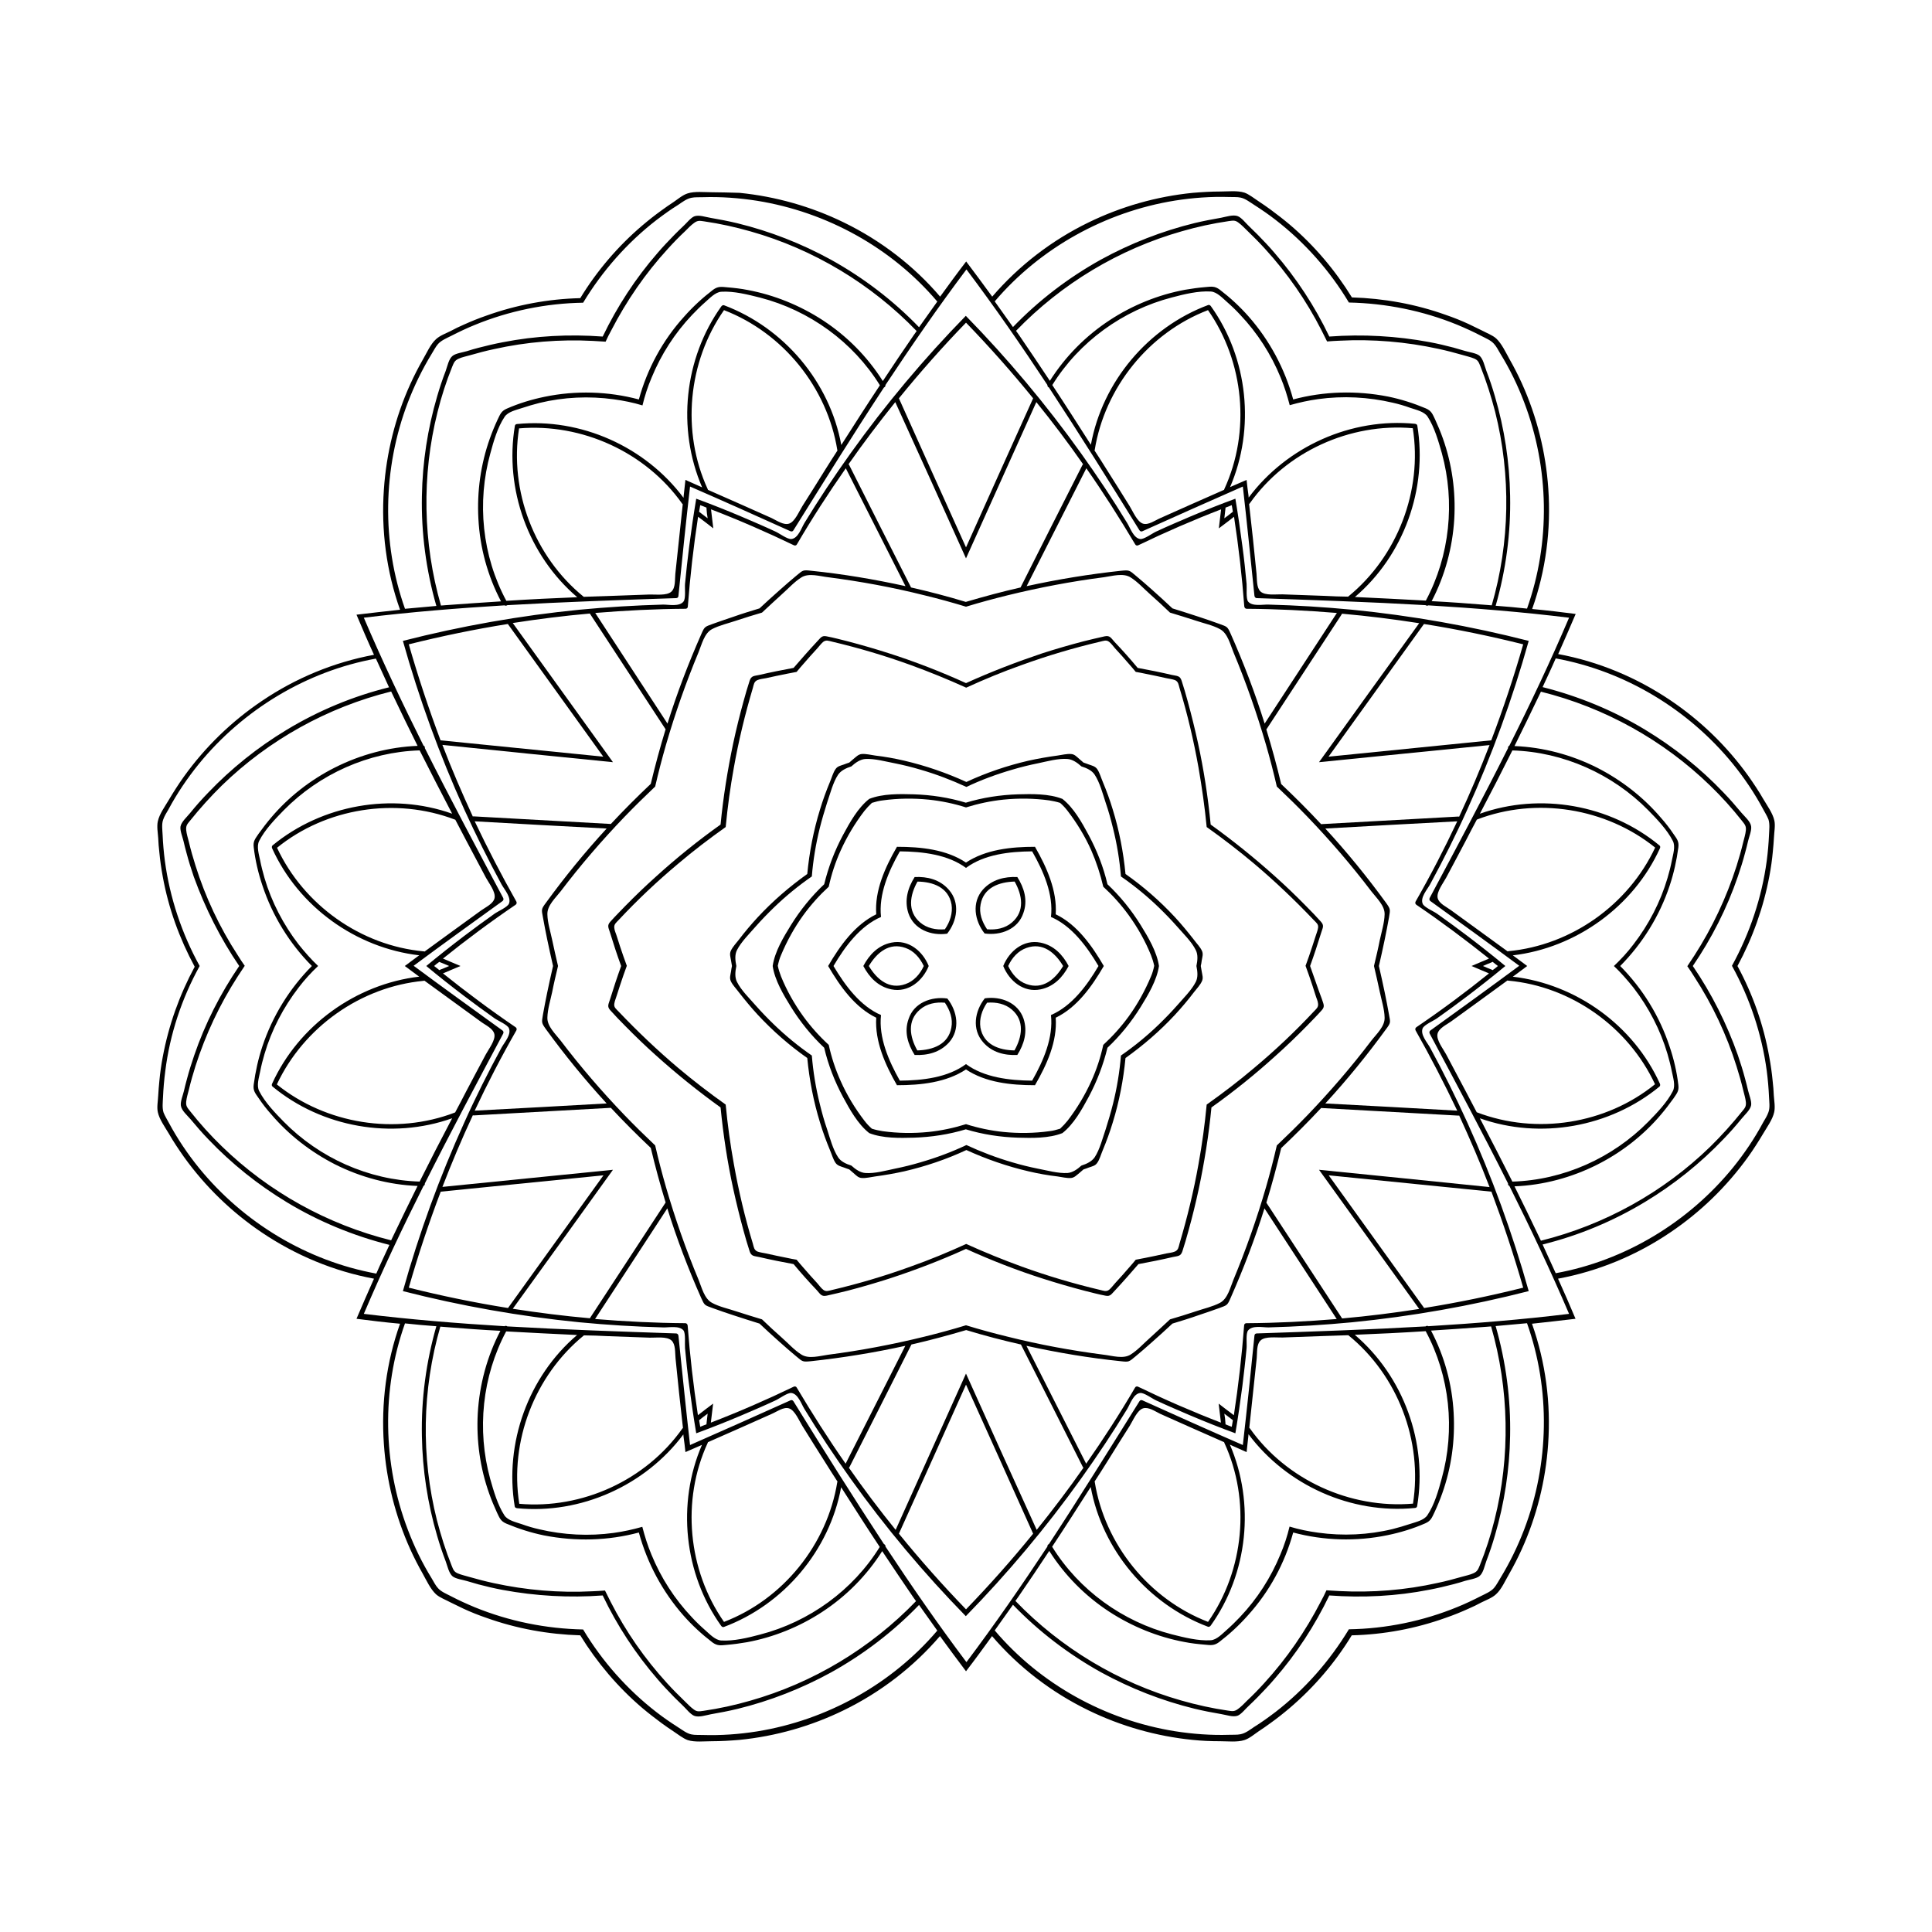 <?xml version="1.0" encoding="UTF-8"?>
<!-- Uploaded to: ICON Repo, www.iconrepo.com, Generator: ICON Repo Mixer Tools -->
<svg fill="#000000" width="800px" height="800px" version="1.1" viewBox="144 144 512 512" xmlns="http://www.w3.org/2000/svg">
 <g>
  <path d="m542.93 400c-3.273-2.719-6.602-5.34-9.977-7.91-2.672-2.016-5.34-3.981-8.113-5.945-0.906-0.656-3.477-1.715-3.828-2.672-0.656-1.664 1.211-3.727 1.965-5.09 3.527-6.5 6.852-13.098 9.875-19.852 6.551-14.461 11.992-29.371 16.273-44.688-15.367-3.93-31.035-6.699-46.805-8.262-7.356-0.707-14.762-1.16-22.168-1.359-1.562-0.051-4.281 0.555-5.391-0.805-0.605-0.805-0.301-3.578-0.402-4.684-0.301-3.324-0.656-6.648-1.109-9.977-0.555-4.231-1.16-8.414-1.863-12.594-3.981 1.461-7.91 3.023-11.84 4.684-3.074 1.309-6.144 2.621-9.168 4.031-1.008 0.453-3.223 2.117-4.231 1.965-1.762-0.25-2.621-2.922-3.426-4.231-3.828-6.297-7.961-12.496-12.242-18.488-9.219-12.898-19.445-25.09-30.531-36.426-11.082 11.336-21.312 23.527-30.531 36.426-4.281 5.996-8.414 12.191-12.242 18.488-0.805 1.359-1.664 4.031-3.426 4.231-1.008 0.152-3.223-1.512-4.231-1.965-3.023-1.41-6.098-2.719-9.168-4.031-3.93-1.664-7.859-3.223-11.84-4.684-0.707 4.18-1.309 8.363-1.863 12.594-0.402 3.324-0.805 6.648-1.109 9.977-0.102 1.109 0.25 3.879-0.402 4.684-1.109 1.41-3.828 0.805-5.391 0.805-7.406 0.203-14.762 0.656-22.168 1.359-15.77 1.562-31.438 4.332-46.805 8.262 4.281 15.266 9.723 30.23 16.273 44.688 3.074 6.75 6.348 13.352 9.875 19.852 0.754 1.359 2.621 3.426 1.965 5.09-0.402 0.957-2.922 2.016-3.828 2.672-2.719 1.914-5.441 3.93-8.113 5.945-3.375 2.57-6.699 5.188-9.977 7.91 3.273 2.719 6.602 5.34 9.977 7.91 2.672 2.016 5.34 3.981 8.113 5.945 0.906 0.656 3.477 1.715 3.828 2.672 0.656 1.664-1.211 3.727-1.965 5.09-3.527 6.5-6.852 13.098-9.875 19.852-6.551 14.461-11.992 29.371-16.273 44.688 15.367 3.93 31.035 6.699 46.805 8.262 7.356 0.707 14.762 1.16 22.168 1.359 1.562 0.051 4.281-0.555 5.391 0.805 0.605 0.805 0.301 3.578 0.402 4.684 0.301 3.324 0.656 6.648 1.109 9.977 0.555 4.231 1.16 8.414 1.863 12.594 3.981-1.461 7.91-3.023 11.84-4.684 3.074-1.309 6.144-2.621 9.168-4.031 1.008-0.453 3.223-2.117 4.231-1.965 1.762 0.25 2.621 2.922 3.426 4.231 3.828 6.297 7.961 12.496 12.242 18.488 9.219 12.898 19.445 25.09 30.531 36.426 11.082-11.336 21.312-23.527 30.531-36.426 4.281-5.996 8.414-12.191 12.242-18.488 0.805-1.359 1.664-4.031 3.426-4.231 1.008-0.152 3.223 1.512 4.231 1.965 3.023 1.41 6.098 2.719 9.168 4.031 3.93 1.664 7.859 3.223 11.84 4.684 0.707-4.18 1.309-8.363 1.863-12.594 0.402-3.324 0.805-6.648 1.109-9.977 0.102-1.109-0.25-3.879 0.402-4.684 1.109-1.41 3.828-0.805 5.391-0.805 7.406-0.203 14.762-0.656 22.168-1.359 15.77-1.562 31.438-4.332 46.805-8.262-4.281-15.266-9.723-30.23-16.273-44.688-3.074-6.75-6.348-13.352-9.875-19.852-0.754-1.359-2.621-3.426-1.965-5.09 0.402-0.957 2.922-2.016 3.828-2.672 2.719-1.914 5.441-3.93 8.113-5.945 3.375-2.57 6.703-5.191 9.977-7.91zm-60.559-47.562c2.769 2.621 5.492 5.289 8.16 8.062 5.996 6.246 11.637 12.797 16.879 19.699 1.359 1.762 3.629 3.828 3.527 6.144-0.051 2.168-0.805 4.586-1.258 6.699-0.453 2.316-1.008 4.637-1.562 6.953 0.555 2.316 1.059 4.637 1.562 6.953 0.453 2.168 1.211 4.535 1.258 6.699 0.102 2.367-2.168 4.383-3.527 6.144-5.238 6.902-10.883 13.453-16.879 19.699-2.672 2.769-5.391 5.441-8.16 8.062-0.855 3.727-1.812 7.406-2.871 11.082-2.418 8.312-5.289 16.473-8.613 24.484-0.855 2.066-1.512 5.039-3.578 6.144-1.914 1.008-4.383 1.562-6.449 2.266-2.266 0.754-4.535 1.461-6.801 2.117-1.715 1.613-3.477 3.223-5.238 4.836-1.664 1.461-3.324 3.324-5.188 4.484-1.965 1.258-4.887 0.301-7.106 0.051-8.566-1.109-17.078-2.672-25.492-4.785-3.727-0.906-7.406-1.914-11.035-3.023-3.629 1.109-7.356 2.117-11.035 3.023-8.414 2.066-16.93 3.68-25.492 4.785-2.215 0.301-5.141 1.211-7.106-0.051-1.863-1.16-3.527-3.023-5.188-4.484-1.762-1.562-3.527-3.176-5.238-4.836-2.266-0.656-4.535-1.41-6.801-2.117-2.066-0.707-4.535-1.211-6.449-2.266-2.066-1.109-2.719-4.082-3.578-6.144-3.324-7.961-6.195-16.172-8.613-24.484-1.059-3.68-2.016-7.356-2.871-11.082-2.769-2.621-5.492-5.289-8.16-8.062-5.996-6.246-11.637-12.797-16.879-19.699-1.359-1.762-3.629-3.828-3.527-6.144 0.051-2.168 0.805-4.586 1.258-6.699 0.453-2.316 1.008-4.637 1.562-6.953-0.555-2.316-1.059-4.637-1.562-6.953-0.453-2.168-1.211-4.535-1.258-6.699-0.102-2.367 2.168-4.383 3.527-6.144 5.238-6.902 10.883-13.453 16.879-19.699 2.672-2.769 5.391-5.441 8.16-8.062 0.855-3.727 1.812-7.406 2.871-11.082 2.418-8.312 5.289-16.473 8.613-24.484 0.855-2.066 1.512-5.039 3.578-6.144 1.914-1.008 4.383-1.562 6.449-2.266 2.266-0.754 4.535-1.461 6.801-2.117 1.715-1.613 3.477-3.223 5.238-4.836 1.664-1.461 3.324-3.324 5.188-4.484 1.965-1.258 4.887-0.301 7.106-0.051 8.566 1.109 17.078 2.672 25.492 4.785 3.727 0.906 7.406 1.914 11.035 3.023 3.629-1.109 7.356-2.117 11.035-3.023 8.414-2.066 16.93-3.68 25.492-4.785 2.215-0.301 5.141-1.211 7.106 0.051 1.863 1.16 3.527 3.023 5.188 4.484 1.762 1.562 3.527 3.176 5.238 4.836 2.266 0.656 4.535 1.41 6.801 2.117 2.066 0.707 4.535 1.211 6.449 2.266 2.066 1.109 2.719 4.082 3.578 6.144 3.324 7.961 6.195 16.172 8.613 24.484 1.059 3.676 2.016 7.356 2.871 11.082zm65.293-37.684c-2.469 8.613-5.289 17.078-8.465 25.441-14.359 1.461-28.719 2.871-43.125 4.332 8.414-11.738 16.879-23.426 25.293-35.164 8.867 1.41 17.633 3.223 26.297 5.391zm0 170.49c-8.664 2.168-17.434 3.981-26.25 5.391-8.414-11.738-16.879-23.426-25.293-35.164 14.359 1.461 28.719 2.871 43.125 4.332 3.129 8.363 5.949 16.828 8.418 25.441zm-147.66 85.246c-6.195-6.398-12.141-13.098-17.785-20.051 5.945-13.148 11.891-26.348 17.785-39.5 5.945 13.148 11.891 26.348 17.785 39.5-5.644 6.949-11.59 13.652-17.785 20.051zm-147.67-85.246c2.469-8.613 5.289-17.078 8.465-25.441 14.359-1.461 28.719-2.871 43.125-4.332-8.414 11.738-16.879 23.426-25.293 35.164-8.863-1.41-17.633-3.223-26.297-5.391zm0-170.49c8.664-2.168 17.434-3.981 26.25-5.391 8.414 11.738 16.879 23.426 25.293 35.164-14.359-1.461-28.719-2.871-43.125-4.332-3.129-8.363-5.949-16.828-8.418-25.441zm147.67-85.246c6.195 6.398 12.141 13.098 17.785 20.051-5.945 13.148-11.891 26.348-17.785 39.5-5.945-13.148-11.891-26.348-17.785-39.5 5.641-6.949 11.586-13.652 17.785-20.051zm136.98 170.49c0.805-0.352 1.613-0.707 2.418-1.008 0.051-0.051 0.102-0.051 0.152-0.102 0.453 0.352 0.906 0.754 1.41 1.109-0.453 0.402-0.906 0.754-1.41 1.109-0.051-0.051-0.102-0.102-0.152-0.102-0.805-0.305-1.613-0.656-2.418-1.008zm-68.52 118.64c0.707 0.555 1.41 1.059 2.117 1.613 0.051 0.051 0.102 0.051 0.152 0.102-0.102 0.605-0.203 1.16-0.301 1.762-0.555-0.203-1.109-0.402-1.664-0.656v-0.203c-0.051-0.902-0.152-1.758-0.305-2.617zm-136.93 0c-0.102 0.855-0.203 1.762-0.301 2.621v0.203c-0.555 0.203-1.109 0.402-1.664 0.656-0.102-0.605-0.203-1.16-0.301-1.762 0.051 0 0.102-0.051 0.152-0.102 0.703-0.559 1.406-1.113 2.113-1.617zm-68.52-118.64c-0.805 0.352-1.613 0.707-2.418 1.008-0.051 0.051-0.102 0.051-0.152 0.102-0.453-0.352-0.906-0.754-1.41-1.109 0.453-0.402 0.906-0.754 1.41-1.109 0.051 0.051 0.102 0.102 0.152 0.102 0.809 0.301 1.613 0.652 2.418 1.008zm68.52-118.65c-0.707-0.555-1.41-1.059-2.117-1.613-0.051-0.051-0.102-0.051-0.152-0.102 0.102-0.605 0.203-1.16 0.301-1.762 0.555 0.203 1.109 0.402 1.664 0.656v0.203c0.051 0.902 0.152 1.762 0.305 2.617zm136.93 0c0.102-0.855 0.203-1.762 0.301-2.621v-0.203c0.555-0.203 1.109-0.402 1.664-0.656 0.102 0.605 0.203 1.16 0.301 1.762-0.051 0-0.102 0.051-0.152 0.102-0.703 0.559-1.406 1.113-2.113 1.617zm40.961 118.65c0.555-2.367 1.059-4.734 1.562-7.106 0.402-1.914 0.754-3.828 1.109-5.742 0.352-2.168 0.453-2.168-0.805-3.93-4.988-6.852-10.328-13.402-16.07-19.648 11.637-0.656 23.277-1.309 34.965-1.914-3.375 7.203-7.055 14.309-11.035 21.262-0.152 0.301-0.102 0.656 0.203 0.855 6.602 4.484 13 9.27 19.246 14.258-1.562 0.656-3.125 1.309-4.637 1.965 1.562 0.656 3.125 1.309 4.637 1.965-6.195 4.988-12.645 9.773-19.246 14.258-0.301 0.203-0.352 0.555-0.203 0.855 3.93 6.953 7.609 14.055 11.035 21.262-11.637-0.656-23.277-1.309-34.965-1.914 5.742-6.246 11.082-12.797 16.07-19.648 1.309-1.762 1.211-1.762 0.805-3.93-0.352-1.914-0.707-3.828-1.109-5.742-0.504-2.371-1.008-4.738-1.562-7.106zm-54.715 94.766c2.316-0.707 4.637-1.41 6.902-2.215 1.863-0.605 3.68-1.258 5.543-1.914 2.066-0.754 2.117-0.707 2.973-2.672 3.426-7.758 6.449-15.668 8.969-23.73 6.398 9.773 12.746 19.547 19.145 29.32-7.961 0.656-15.922 1.059-23.93 1.109-0.352 0-0.605 0.25-0.605 0.605-0.605 7.961-1.512 15.922-2.719 23.781-1.359-1.008-2.672-2.016-4.031-3.074 0.203 1.664 0.402 3.324 0.605 5.039-7.457-2.871-14.762-6.047-21.965-9.523-0.301-0.152-0.656-0.051-0.805 0.25-4.031 6.902-8.363 13.602-12.949 20.152-5.289-10.43-10.531-20.809-15.82-31.234 8.262 1.812 16.625 3.223 25.039 4.082 2.168 0.25 2.117 0.152 3.828-1.258 1.512-1.258 2.973-2.519 4.434-3.828 1.812-1.617 3.625-3.231 5.387-4.891zm-109.43 0c1.762 1.664 3.527 3.273 5.34 4.887 1.461 1.309 2.922 2.57 4.434 3.828 1.664 1.41 1.664 1.461 3.828 1.258 8.414-0.906 16.777-2.266 25.039-4.082-5.289 10.43-10.531 20.809-15.82 31.234-4.586-6.551-8.867-13.301-12.949-20.152-0.152-0.301-0.504-0.402-0.805-0.25-7.203 3.477-14.508 6.648-21.965 9.523 0.203-1.664 0.402-3.324 0.605-5.039-1.359 1.008-2.672 2.016-4.031 3.074-1.211-7.91-2.117-15.82-2.719-23.781-0.051-0.352-0.301-0.605-0.605-0.605-8.012-0.051-15.973-0.453-23.93-1.109 6.398-9.773 12.746-19.547 19.145-29.32 2.519 8.062 5.543 16.02 8.969 23.73 0.906 2.016 0.906 1.914 2.973 2.672 1.812 0.656 3.68 1.309 5.543 1.914 2.363 0.758 4.633 1.512 6.949 2.219zm-54.715-94.766c-0.555 2.367-1.059 4.734-1.562 7.106-0.402 1.914-0.754 3.828-1.109 5.742-0.352 2.168-0.453 2.168 0.805 3.93 4.988 6.852 10.328 13.402 16.07 19.648-11.637 0.656-23.277 1.309-34.965 1.914 3.375-7.203 7.055-14.309 11.035-21.262 0.152-0.301 0.102-0.656-0.203-0.855-6.602-4.484-13-9.27-19.246-14.258 1.562-0.656 3.125-1.309 4.637-1.965-1.562-0.656-3.125-1.309-4.637-1.965 6.195-4.988 12.645-9.773 19.246-14.258 0.301-0.203 0.352-0.555 0.203-0.855-3.93-6.953-7.609-14.055-11.035-21.262 11.637 0.656 23.277 1.309 34.965 1.914-5.742 6.246-11.082 12.797-16.07 19.648-1.309 1.762-1.211 1.762-0.805 3.93 0.352 1.914 0.707 3.828 1.109 5.742 0.504 2.367 1.008 4.734 1.562 7.106zm54.715-94.77c-2.316 0.707-4.637 1.41-6.902 2.215-1.863 0.605-3.68 1.258-5.543 1.914-2.066 0.754-2.117 0.707-2.973 2.672-3.426 7.758-6.449 15.668-8.969 23.73-6.398-9.773-12.746-19.547-19.145-29.32 7.961-0.656 15.922-1.059 23.93-1.109 0.352 0 0.605-0.25 0.605-0.605 0.605-7.961 1.512-15.922 2.719-23.781 1.359 1.008 2.672 2.016 4.031 3.074-0.203-1.664-0.402-3.324-0.605-5.039 7.457 2.871 14.762 6.047 21.965 9.523 0.301 0.152 0.656 0.051 0.805-0.25 4.031-6.902 8.363-13.602 12.949-20.152 5.289 10.43 10.531 20.809 15.82 31.234-8.262-1.812-16.625-3.223-25.039-4.082-2.168-0.25-2.117-0.152-3.828 1.258-1.512 1.258-2.973 2.519-4.434 3.828-1.809 1.617-3.625 3.231-5.387 4.891zm109.43 0c-1.762-1.664-3.527-3.273-5.34-4.887-1.461-1.309-2.922-2.57-4.434-3.828-1.664-1.41-1.664-1.461-3.828-1.258-8.414 0.906-16.777 2.266-25.039 4.082 5.289-10.43 10.531-20.809 15.82-31.234 4.586 6.551 8.867 13.301 12.949 20.152 0.152 0.301 0.504 0.402 0.805 0.25 7.203-3.477 14.508-6.648 21.965-9.523-0.203 1.664-0.402 3.324-0.605 5.039 1.359-1.008 2.672-2.016 4.031-3.074 1.211 7.91 2.117 15.82 2.719 23.781 0.051 0.352 0.301 0.605 0.605 0.605 8.012 0.051 15.973 0.453 23.93 1.109-6.398 9.773-12.746 19.547-19.145 29.32-2.519-8.062-5.543-16.02-8.969-23.73-0.906-2.016-0.906-1.914-2.973-2.672-1.812-0.656-3.68-1.309-5.543-1.914-2.363-0.758-4.629-1.512-6.949-2.219zm38.844 40.758c15.062-1.512 30.129-3.023 45.191-4.535-2.469 6.398-5.141 12.746-8.062 18.992-0.051 0-0.152-0.051-0.203-0.051-12.141 0.656-24.234 1.359-36.375 2.016-3.426-3.68-6.953-7.203-10.578-10.629-1.16-4.887-2.469-9.672-3.93-14.461 6.648-10.176 13.301-20.355 19.949-30.48 0.051-0.051 0.051-0.152 0.102-0.203 6.852 0.605 13.652 1.461 20.453 2.519-8.863 12.246-17.73 24.539-26.547 36.832zm0 108.02c8.867 12.293 17.684 24.586 26.551 36.879-6.801 1.059-13.602 1.914-20.453 2.519 0-0.051-0.051-0.152-0.102-0.203-6.648-10.176-13.301-20.355-19.949-30.48 1.461-4.785 2.769-9.621 3.93-14.461 3.629-3.426 7.152-6.953 10.578-10.629 12.141 0.656 24.234 1.359 36.375 2.016 0.102 0 0.152 0 0.203-0.051 2.871 6.246 5.594 12.543 8.062 18.992-15.117-1.559-30.129-3.07-45.195-4.582zm-93.555 54.008c-6.195 13.805-12.445 27.609-18.641 41.414-4.332-5.34-8.465-10.832-12.395-16.473 0.051-0.051 0.102-0.102 0.152-0.152 5.492-10.832 10.984-21.664 16.426-32.496 4.887-1.109 9.723-2.418 14.508-3.828 4.785 1.461 9.621 2.719 14.508 3.828 5.492 10.832 10.984 21.664 16.426 32.496 0.051 0.051 0.102 0.152 0.152 0.152-3.93 5.644-8.113 11.133-12.395 16.473-6.301-13.805-12.547-27.609-18.742-41.414zm-93.559-54.008c-15.062 1.512-30.129 3.023-45.191 4.535 2.469-6.398 5.141-12.746 8.062-18.992 0.051 0 0.152 0.051 0.203 0.051 12.141-0.656 24.234-1.359 36.375-2.016 3.426 3.68 6.953 7.203 10.578 10.629 1.16 4.887 2.469 9.672 3.93 14.461-6.648 10.176-13.301 20.355-19.949 30.48-0.051 0.051-0.051 0.152-0.102 0.203-6.852-0.605-13.652-1.461-20.453-2.519 8.863-12.246 17.73-24.539 26.547-36.832zm0-108.02c-8.867-12.293-17.684-24.586-26.551-36.879 6.801-1.059 13.602-1.914 20.453-2.519 0 0.051 0.051 0.152 0.102 0.203 6.648 10.176 13.301 20.355 19.949 30.48-1.461 4.785-2.769 9.621-3.93 14.461-3.629 3.426-7.152 6.953-10.578 10.629-12.141-0.656-24.234-1.359-36.375-2.016-0.102 0-0.152 0-0.203 0.051-2.871-6.246-5.594-12.543-8.062-18.992 15.117 1.562 30.133 3.074 45.195 4.582zm93.559-54.008c6.195-13.805 12.445-27.609 18.641-41.414 4.332 5.34 8.465 10.832 12.395 16.473-0.051 0.051-0.102 0.102-0.152 0.152-5.492 10.832-10.984 21.664-16.426 32.496-4.887 1.109-9.723 2.418-14.508 3.828-4.785-1.461-9.621-2.719-14.508-3.828-5.492-10.832-10.984-21.664-16.426-32.496-0.051-0.051-0.102-0.152-0.152-0.152 3.93-5.644 8.113-11.133 12.395-16.473 6.297 13.805 12.543 27.609 18.742 41.414z"/>
  <path d="m491.19 400c1.059-2.922 2.016-5.844 2.922-8.766 0.402-1.359 0.906-1.914-0.051-2.973-1.258-1.41-2.57-2.769-3.93-4.133-2.672-2.719-5.391-5.34-8.211-7.859-5.441-4.887-11.133-9.473-17.078-13.754-0.707-7.254-1.812-14.508-3.375-21.664-0.805-3.68-1.715-7.356-2.719-11.035-0.504-1.812-1.008-3.629-1.613-5.441-0.453-1.359-1.211-1.211-2.57-1.512-3.023-0.707-6.047-1.309-9.07-1.863-1.965-2.367-4.031-4.684-6.144-6.902-0.957-1.059-1.211-1.762-2.621-1.461-1.863 0.402-3.68 0.855-5.543 1.309-3.68 0.957-7.305 2.016-10.934 3.176-6.75 2.269-13.602 4.887-20.25 7.91-6.648-3.023-13.504-5.691-20.453-7.91-3.629-1.16-7.254-2.215-10.934-3.176-1.812-0.453-3.68-0.957-5.543-1.309-1.359-0.301-1.613 0.453-2.621 1.461-2.117 2.266-4.133 4.586-6.144 6.902-3.023 0.555-6.047 1.16-9.07 1.863-1.359 0.301-2.117 0.152-2.57 1.512-0.605 1.812-1.109 3.629-1.613 5.441-1.008 3.629-1.914 7.305-2.719 11.035-1.512 7.152-2.672 14.359-3.375 21.664-5.945 4.231-11.637 8.816-17.078 13.754-2.82 2.519-5.543 5.141-8.211 7.859-1.309 1.359-2.672 2.719-3.93 4.133-0.957 1.059-0.453 1.613-0.051 2.973 0.906 2.973 1.863 5.894 2.922 8.766-1.059 2.922-2.016 5.844-2.922 8.766-0.402 1.359-0.906 1.914 0.051 2.973 1.258 1.41 2.57 2.769 3.93 4.133 2.672 2.719 5.391 5.34 8.211 7.859 5.441 4.887 11.133 9.473 17.078 13.754 0.707 7.254 1.812 14.508 3.375 21.664 0.805 3.68 1.715 7.356 2.719 11.035 0.504 1.812 1.008 3.629 1.613 5.441 0.453 1.359 1.211 1.211 2.57 1.512 3.023 0.707 6.047 1.309 9.07 1.863 1.965 2.367 4.031 4.684 6.144 6.902 0.957 1.059 1.211 1.762 2.621 1.461 1.863-0.402 3.68-0.855 5.543-1.309 3.68-0.957 7.305-2.016 10.934-3.176 6.953-2.266 13.805-4.887 20.453-7.91 6.648 3.023 13.504 5.691 20.453 7.91 3.629 1.16 7.254 2.215 10.934 3.176 1.812 0.453 3.68 0.957 5.543 1.309 1.359 0.301 1.613-0.453 2.621-1.461 2.117-2.266 4.133-4.586 6.144-6.902 3.023-0.555 6.047-1.16 9.07-1.863 1.359-0.301 2.117-0.152 2.57-1.512 0.605-1.812 1.109-3.629 1.613-5.441 1.008-3.629 1.914-7.305 2.719-11.035 1.512-7.152 2.672-14.359 3.375-21.664 5.945-4.231 11.637-8.816 17.078-13.754 2.82-2.519 5.543-5.141 8.211-7.859 1.309-1.359 2.672-2.719 3.93-4.133 0.957-1.059 0.453-1.613 0.051-2.973-1.109-2.922-2.066-5.844-3.125-8.766zm-54.812-21.012c2.469 2.266 4.734 4.785 6.75 7.559 2.367 3.273 4.383 6.852 5.894 10.578 0.352 0.906 0.656 1.863 0.855 2.82-0.203 0.957-0.453 1.914-0.855 2.82-1.562 3.727-3.527 7.305-5.894 10.578-2.016 2.769-4.281 5.289-6.75 7.559-0.707 3.273-1.762 6.5-3.176 9.621-1.664 3.68-3.777 7.203-6.246 10.43-0.605 0.754-1.258 1.461-2.016 2.168-0.957 0.301-1.914 0.555-2.871 0.656-4.031 0.555-8.113 0.605-12.141 0.203-3.426-0.352-6.75-1.059-9.926-2.066-3.223 1.008-6.551 1.715-9.926 2.066-4.031 0.402-8.113 0.352-12.141-0.203-0.957-0.152-1.914-0.352-2.871-0.656-0.754-0.656-1.41-1.359-2.016-2.168-2.469-3.223-4.586-6.699-6.246-10.43-1.41-3.125-2.469-6.348-3.176-9.621-2.469-2.266-4.734-4.785-6.75-7.559-2.367-3.273-4.383-6.852-5.894-10.578-0.352-0.906-0.656-1.863-0.855-2.82 0.203-0.957 0.453-1.914 0.855-2.82 1.562-3.727 3.527-7.305 5.894-10.578 2.016-2.769 4.281-5.289 6.75-7.559 0.707-3.273 1.762-6.5 3.176-9.621 1.664-3.68 3.777-7.203 6.246-10.43 0.605-0.754 1.258-1.461 2.016-2.168 0.957-0.301 1.914-0.555 2.871-0.656 4.031-0.555 8.113-0.605 12.141-0.203 3.426 0.352 6.75 1.059 9.926 2.066 3.223-1.008 6.551-1.715 9.926-2.066 4.031-0.402 8.113-0.352 12.141 0.203 0.957 0.152 1.914 0.352 2.871 0.656 0.754 0.656 1.41 1.359 2.016 2.168 2.469 3.223 4.586 6.699 6.246 10.43 1.359 3.125 2.418 6.348 3.176 9.621zm14.762 21.012c-0.555-3.777-2.871-7.656-4.836-10.832-2.469-3.981-5.441-7.656-8.816-10.832-1.059-4.535-2.769-8.918-4.988-13.047-1.762-3.273-3.93-7.203-6.953-9.574-3.578-1.41-8.062-1.309-11.789-1.211-4.684 0.152-9.32 0.855-13.805 2.215-4.484-1.359-9.117-2.066-13.805-2.215-3.727-0.102-8.211-0.203-11.789 1.211-3.023 2.367-5.188 6.297-6.953 9.574-2.215 4.133-3.879 8.516-4.988 13.047-3.375 3.176-6.348 6.852-8.816 10.832-1.965 3.176-4.281 7.004-4.836 10.832 0.555 3.777 2.871 7.656 4.836 10.832 2.469 3.981 5.441 7.656 8.816 10.832 1.059 4.535 2.769 8.918 4.988 13.047 1.762 3.273 3.93 7.203 6.953 9.574 3.578 1.41 8.062 1.309 11.789 1.211 4.684-0.152 9.32-0.855 13.805-2.215 4.484 1.359 9.117 2.066 13.805 2.215 3.727 0.102 8.211 0.203 11.789-1.211 3.023-2.367 5.188-6.297 6.953-9.574 2.215-4.133 3.879-8.516 4.988-13.047 3.375-3.176 6.348-6.852 8.816-10.832 1.961-3.176 4.281-7.055 4.836-10.832zm-10.078-23.73c3.578 2.469 6.953 5.238 10.078 8.262 1.664 1.613 3.273 3.273 4.785 4.988 1.613 1.863 3.879 4.031 4.988 6.297 0.605 1.211 0.453 2.719 0.152 4.18 0.301 1.461 0.453 2.973-0.152 4.18-1.109 2.215-3.375 4.434-4.988 6.297-1.512 1.715-3.125 3.375-4.785 4.988-3.125 3.023-6.5 5.793-10.078 8.262-0.352 4.332-1.059 8.613-2.117 12.848-0.555 2.215-1.211 4.434-1.914 6.648-0.805 2.316-1.562 5.391-2.922 7.457-0.754 1.109-2.117 1.762-3.527 2.215-1.109 1.008-2.367 1.863-3.68 1.965-2.469 0.152-5.492-0.707-7.91-1.16-2.266-0.453-4.484-1.008-6.699-1.664-4.18-1.211-8.262-2.769-12.191-4.586-3.93 1.863-8.012 3.375-12.191 4.586-2.215 0.656-4.434 1.211-6.699 1.664-2.418 0.504-5.441 1.359-7.91 1.16-1.309-0.102-2.57-0.957-3.68-1.965-1.461-0.453-2.82-1.109-3.527-2.215-1.359-2.066-2.168-5.141-2.922-7.457-0.754-2.168-1.359-4.383-1.914-6.648-1.059-4.231-1.762-8.516-2.117-12.848-3.578-2.469-6.953-5.238-10.078-8.262-1.664-1.613-3.273-3.273-4.785-4.988-1.613-1.863-3.879-4.031-4.988-6.297-0.605-1.211-0.453-2.719-0.152-4.18-0.301-1.461-0.453-2.973 0.152-4.18 1.109-2.215 3.375-4.434 4.988-6.297 1.512-1.715 3.125-3.375 4.785-4.988 3.125-3.023 6.5-5.793 10.078-8.262 0.352-4.332 1.059-8.613 2.117-12.848 0.555-2.215 1.211-4.434 1.914-6.648 0.805-2.316 1.562-5.391 2.922-7.457 0.754-1.109 2.117-1.762 3.527-2.215 1.109-1.008 2.367-1.863 3.68-1.965 2.469-0.152 5.492 0.707 7.91 1.16 2.266 0.453 4.484 1.008 6.699 1.664 4.18 1.211 8.262 2.769 12.191 4.586 3.93-1.863 8.012-3.375 12.191-4.586 2.215-0.656 4.434-1.211 6.699-1.664 2.418-0.504 5.441-1.359 7.91-1.16 1.309 0.102 2.57 0.957 3.68 1.965 1.461 0.453 2.82 1.109 3.527 2.215 1.359 2.066 2.168 5.141 2.922 7.457 0.754 2.168 1.359 4.383 1.914 6.648 1.059 4.231 1.766 8.516 2.117 12.848zm21.16 23.73c0.102-0.504 0.203-0.957 0.25-1.461 0.152-0.906 0.453-1.715 0.051-2.57-0.453-1.008-1.461-2.016-2.117-2.922-1.613-2.066-3.273-4.082-5.039-5.996-3.981-4.281-8.363-8.113-13.098-11.438-0.555-5.793-1.664-11.539-3.375-17.078-0.754-2.519-1.664-4.988-2.672-7.406-0.453-1.059-0.805-2.367-1.461-3.324-0.555-0.754-1.359-0.906-2.215-1.211-0.453-0.152-0.906-0.352-1.41-0.504-0.352-0.301-0.754-0.656-1.109-0.957-0.707-0.605-1.258-1.258-2.168-1.309-1.109-0.102-2.469 0.25-3.578 0.402-2.621 0.352-5.188 0.805-7.707 1.359-5.644 1.309-11.184 3.176-16.473 5.644-5.289-2.418-10.832-4.332-16.473-5.644-2.57-0.605-5.141-1.059-7.707-1.359-1.109-0.152-2.469-0.504-3.578-0.402-0.906 0.102-1.461 0.754-2.168 1.309-0.352 0.301-0.754 0.656-1.109 0.957-0.453 0.152-0.906 0.301-1.41 0.504-0.855 0.301-1.715 0.453-2.215 1.211-0.656 0.906-1.008 2.266-1.461 3.324-1.008 2.418-1.914 4.887-2.672 7.406-1.715 5.543-2.82 11.285-3.375 17.078-4.734 3.375-9.168 7.203-13.098 11.438-1.762 1.914-3.477 3.93-5.039 5.996-0.707 0.906-1.664 1.914-2.117 2.922-0.402 0.855-0.102 1.613 0.051 2.57 0.102 0.504 0.152 0.957 0.25 1.461-0.102 0.504-0.203 0.957-0.25 1.461-0.152 0.906-0.453 1.715-0.051 2.57 0.453 1.008 1.461 2.016 2.117 2.922 1.613 2.066 3.273 4.082 5.039 5.996 3.981 4.281 8.363 8.113 13.098 11.438 0.555 5.793 1.664 11.539 3.375 17.078 0.754 2.519 1.664 4.988 2.672 7.406 0.453 1.059 0.805 2.367 1.461 3.324 0.555 0.754 1.359 0.906 2.215 1.211 0.453 0.152 0.906 0.352 1.41 0.504 0.352 0.301 0.754 0.656 1.109 0.957 0.707 0.605 1.258 1.258 2.168 1.309 1.109 0.102 2.469-0.25 3.578-0.402 2.621-0.352 5.188-0.805 7.707-1.359 5.644-1.309 11.184-3.176 16.473-5.644 5.289 2.418 10.832 4.332 16.473 5.644 2.57 0.605 5.141 1.059 7.707 1.359 1.109 0.152 2.469 0.504 3.578 0.402 0.906-0.102 1.461-0.754 2.168-1.309 0.352-0.301 0.754-0.656 1.109-0.957 0.453-0.152 0.906-0.301 1.41-0.504 0.855-0.301 1.715-0.453 2.215-1.211 0.656-0.906 1.008-2.266 1.461-3.324 1.008-2.418 1.914-4.887 2.672-7.406 1.715-5.543 2.82-11.285 3.375-17.078 4.734-3.375 9.168-7.203 13.098-11.438 1.762-1.914 3.477-3.93 5.039-5.996 0.707-0.906 1.664-1.914 2.117-2.922 0.402-0.855 0.102-1.613-0.051-2.57-0.098-0.504-0.148-0.957-0.25-1.461zm1.562-36.828c4.332 3.074 8.516 6.297 12.594 9.723 5.543 4.684 10.781 9.672 15.77 14.914 0.656 0.707 1.309 1.109 1.16 2.066-0.102 0.754-0.453 1.512-0.656 2.215-0.555 1.762-1.16 3.578-1.762 5.34-0.301 0.855-0.605 1.715-0.906 2.519 0.301 0.855 0.605 1.664 0.906 2.519 0.605 1.762 1.211 3.527 1.762 5.34 0.203 0.707 0.605 1.461 0.656 2.215 0.102 0.957-0.504 1.359-1.16 2.066-4.938 5.289-10.227 10.277-15.77 14.914-4.031 3.426-8.262 6.648-12.594 9.723-0.504 5.289-1.211 10.531-2.168 15.77-1.258 7.106-2.973 14.156-5.039 21.109-0.25 0.906-0.301 1.664-1.211 2.066-0.707 0.301-1.512 0.352-2.266 0.504-1.812 0.402-3.68 0.805-5.492 1.16-0.855 0.152-1.762 0.352-2.621 0.504-0.555 0.707-1.16 1.359-1.762 2.066-1.211 1.41-2.469 2.82-3.727 4.18-0.504 0.555-1.008 1.258-1.562 1.715-0.805 0.605-1.461 0.25-2.367 0.051-7.055-1.664-14.008-3.727-20.809-6.195-4.988-1.812-9.926-3.828-14.711-5.996-4.836 2.215-9.723 4.231-14.711 5.996-6.801 2.469-13.754 4.535-20.809 6.195-0.906 0.203-1.613 0.555-2.367-0.051-0.605-0.453-1.059-1.16-1.562-1.715-1.258-1.359-2.519-2.769-3.727-4.18-0.605-0.656-1.16-1.359-1.762-2.066-0.855-0.152-1.762-0.301-2.621-0.504-1.812-0.352-3.68-0.754-5.492-1.16-0.707-0.152-1.562-0.25-2.266-0.504-0.906-0.402-0.957-1.16-1.211-2.066-2.117-6.953-3.777-14.008-5.039-21.109-0.957-5.238-1.664-10.48-2.168-15.77-4.332-3.074-8.516-6.297-12.594-9.723-5.543-4.684-10.781-9.672-15.77-14.914-0.656-0.707-1.309-1.109-1.16-2.066 0.102-0.754 0.453-1.512 0.656-2.215 0.555-1.762 1.16-3.578 1.762-5.34 0.301-0.855 0.605-1.715 0.906-2.519-0.301-0.855-0.605-1.664-0.906-2.519-0.605-1.762-1.211-3.527-1.762-5.34-0.203-0.707-0.605-1.461-0.656-2.215-0.102-0.957 0.504-1.359 1.16-2.066 4.938-5.289 10.227-10.277 15.77-14.914 4.031-3.426 8.262-6.648 12.594-9.723 0.504-5.289 1.211-10.531 2.168-15.77 1.258-7.106 2.973-14.156 5.039-21.109 0.25-0.906 0.301-1.664 1.211-2.066 0.707-0.301 1.512-0.352 2.266-0.504 1.812-0.402 3.68-0.805 5.492-1.16 0.855-0.152 1.762-0.352 2.621-0.504 0.555-0.707 1.16-1.359 1.762-2.066 1.211-1.41 2.469-2.82 3.727-4.18 0.504-0.555 1.008-1.258 1.562-1.715 0.805-0.605 1.461-0.25 2.367-0.051 7.055 1.664 14.008 3.727 20.809 6.195 4.988 1.812 9.926 3.828 14.711 5.996 4.836-2.215 9.723-4.231 14.711-5.996 6.801-2.469 13.754-4.535 20.809-6.195 0.906-0.203 1.613-0.555 2.367 0.051 0.605 0.453 1.059 1.16 1.562 1.715 1.258 1.359 2.519 2.769 3.727 4.18 0.605 0.656 1.16 1.359 1.762 2.066 0.855 0.152 1.762 0.301 2.621 0.504 1.812 0.352 3.68 0.754 5.492 1.16 0.707 0.152 1.562 0.25 2.266 0.504 0.906 0.402 0.957 1.16 1.211 2.066 2.117 6.953 3.777 14.008 5.039 21.109 0.906 5.238 1.664 10.527 2.168 15.77z"/>
  <path d="m604.45 400c4.031-7.457 6.902-15.516 8.465-23.879 0.402-2.117 0.707-4.281 0.906-6.449 0.152-1.258 0.203-2.519 0.301-3.777 0.051-1.359 0.402-3.125 0.102-4.434-0.402-1.914-1.914-3.981-2.922-5.691-1.211-2.117-2.57-4.133-3.981-6.144-5.644-7.859-12.645-14.66-20.656-20.051-8.969-6.047-19.094-10.277-29.727-12.242 1.562-3.527 3.125-7.055 4.637-10.629-3.828-0.504-7.707-0.957-11.539-1.309 3.629-10.176 5.039-21.109 4.281-31.891-0.656-9.621-3.023-19.094-7.004-27.91-1.008-2.215-2.117-4.383-3.324-6.5-0.957-1.715-2.016-4.031-3.477-5.391-1.008-0.906-2.672-1.512-3.879-2.168-1.109-0.555-2.266-1.109-3.426-1.664-1.965-0.906-3.981-1.715-6.047-2.418-8.012-2.871-16.426-4.383-24.887-4.637-4.434-7.203-9.977-13.754-16.426-19.246-1.664-1.41-3.375-2.719-5.141-4.031-1.008-0.754-2.066-1.461-3.125-2.168-1.16-0.754-2.519-1.863-3.777-2.316-1.863-0.605-4.434-0.301-6.398-0.301-2.418 0-4.887 0.152-7.305 0.352-9.621 0.957-18.992 3.629-27.66 7.859-9.723 4.734-18.438 11.438-25.492 19.648-2.266-3.125-4.586-6.246-6.902-9.32-2.367 3.074-4.637 6.195-6.902 9.32-7.004-8.211-15.77-14.914-25.492-19.648-8.664-4.231-18.086-6.902-27.66-7.859-2.461-0.059-4.879-0.156-7.348-0.156-1.965 0-4.535-0.301-6.398 0.301-1.309 0.402-2.672 1.562-3.777 2.316-1.059 0.707-2.117 1.41-3.125 2.168-1.762 1.258-3.477 2.621-5.141 4.031-6.449 5.492-12.043 12.043-16.426 19.246-8.465 0.203-16.879 1.762-24.887 4.637-2.066 0.707-4.031 1.512-6.047 2.418-1.16 0.504-2.316 1.059-3.426 1.664-1.211 0.605-2.871 1.211-3.879 2.168-1.461 1.309-2.469 3.68-3.477 5.391-1.211 2.117-2.316 4.281-3.324 6.5-3.981 8.766-6.348 18.289-7.004 27.91-0.754 10.781 0.656 21.664 4.281 31.891-3.828 0.402-7.656 0.855-11.539 1.309 1.512 3.578 3.023 7.106 4.637 10.629-10.629 1.965-20.809 6.195-29.727 12.242-8.012 5.391-15.012 12.191-20.656 20.051-1.41 1.965-2.719 4.031-3.981 6.144-1.008 1.715-2.519 3.777-2.922 5.691-0.301 1.309 0 3.074 0.102 4.434 0.051 1.258 0.152 2.519 0.301 3.777 0.203 2.168 0.504 4.281 0.906 6.449 1.512 8.363 4.434 16.426 8.465 23.879-4.031 7.457-6.902 15.516-8.465 23.879-0.402 2.117-0.707 4.281-0.906 6.449-0.152 1.258-0.203 2.519-0.301 3.777-0.051 1.359-0.402 3.125-0.102 4.434 0.402 1.914 1.914 3.981 2.922 5.691 1.211 2.117 2.57 4.133 3.981 6.144 5.644 7.859 12.645 14.66 20.656 20.051 8.969 6.047 19.094 10.277 29.727 12.242-1.562 3.527-3.125 7.055-4.637 10.629 3.828 0.504 7.707 0.957 11.539 1.309-3.629 10.176-5.039 21.109-4.281 31.891 0.656 9.621 3.023 19.094 7.004 27.91 1.008 2.215 2.117 4.383 3.324 6.5 0.957 1.715 2.016 4.031 3.477 5.391 1.008 0.906 2.672 1.512 3.879 2.168 1.109 0.555 2.266 1.109 3.426 1.664 1.965 0.906 3.981 1.715 6.047 2.418 8.012 2.871 16.426 4.383 24.887 4.637 4.434 7.203 9.977 13.754 16.426 19.246 1.664 1.41 3.375 2.719 5.141 4.031 1.008 0.754 2.066 1.461 3.125 2.168 1.16 0.754 2.519 1.863 3.777 2.316 1.863 0.605 4.434 0.301 6.398 0.301 2.418 0 4.887-0.152 7.305-0.352 9.621-0.957 18.992-3.629 27.66-7.859 9.723-4.734 18.438-11.438 25.492-19.648 2.266 3.125 4.586 6.246 6.902 9.32 2.367-3.074 4.637-6.195 6.902-9.32 7.004 8.211 15.77 14.914 25.492 19.648 8.664 4.231 18.086 6.902 27.66 7.859 2.418 0.25 4.836 0.352 7.305 0.352 1.965 0 4.535 0.301 6.398-0.301 1.309-0.402 2.672-1.562 3.777-2.316 1.059-0.707 2.117-1.41 3.125-2.168 1.762-1.258 3.477-2.621 5.141-4.031 6.449-5.492 12.043-12.043 16.426-19.246 8.465-0.203 16.879-1.762 24.887-4.637 2.066-0.707 4.031-1.512 6.047-2.418 1.16-0.504 2.316-1.059 3.426-1.664 1.211-0.605 2.871-1.211 3.879-2.168 1.461-1.309 2.469-3.68 3.477-5.391 1.211-2.117 2.316-4.281 3.324-6.5 3.981-8.766 6.348-18.289 7.004-27.91 0.754-10.781-0.656-21.664-4.281-31.891 3.828-0.402 7.656-0.855 11.539-1.309-1.512-3.578-3.023-7.106-4.637-10.629 10.629-1.965 20.809-6.195 29.727-12.242 8.012-5.391 15.012-12.191 20.656-20.051 1.41-1.965 2.719-4.031 3.981-6.144 1.008-1.715 2.519-3.777 2.922-5.691 0.301-1.309 0-3.074-0.102-4.434-0.051-1.258-0.152-2.519-0.301-3.777-0.203-2.168-0.504-4.281-0.906-6.449-1.52-8.559-4.391-16.621-8.422-24.074zm-11.84 0c4.988-7.305 9.07-15.316 11.941-23.73 0.707-2.066 1.359-4.133 1.914-6.246 0.301-1.059 0.555-2.117 0.805-3.176s0.957-2.769 0.805-3.828c-0.152-1.309-1.715-2.621-2.57-3.629-1.512-1.812-3.074-3.629-4.734-5.34-6.144-6.449-13.148-12.043-20.809-16.676-8.414-5.09-17.582-8.867-27.156-11.285 1.16-2.519 2.367-5.039 3.477-7.609 18.391 3.375 35.164 13.504 46.953 27.961 3.023 3.727 5.742 7.758 8.012 11.992 0.453 0.855 1.059 1.812 1.41 2.719 0.402 1.211 0.203 2.769 0.152 4.031-0.102 2.316-0.301 4.637-0.605 6.953-1.309 9.723-4.484 19.195-9.219 27.809 4.734 8.566 7.91 18.086 9.219 27.809 0.301 2.316 0.504 4.637 0.605 6.953 0.051 1.258 0.301 2.82-0.152 4.031-0.301 0.906-0.906 1.863-1.41 2.719-2.266 4.231-4.988 8.262-8.012 11.992-11.789 14.461-28.617 24.637-46.953 27.961-1.16-2.57-2.316-5.09-3.477-7.609 9.574-2.367 18.742-6.195 27.156-11.285 7.609-4.586 14.66-10.227 20.809-16.676 1.664-1.715 3.223-3.477 4.734-5.34 0.805-1.008 2.367-2.367 2.57-3.629 0.152-1.059-0.555-2.769-0.805-3.828-0.25-1.059-0.504-2.117-0.805-3.176-0.555-2.117-1.211-4.18-1.914-6.246-2.922-8.309-6.953-16.316-11.941-23.621zm-96.328 166.81c8.867 0.656 17.785 0.203 26.5-1.512 2.117-0.402 4.281-0.906 6.398-1.461 1.059-0.301 2.117-0.555 3.125-0.906 1.008-0.301 2.871-0.555 3.727-1.211 1.059-0.805 1.41-2.82 1.863-4.031 0.855-2.215 1.613-4.484 2.266-6.75 2.519-8.566 3.879-17.434 4.031-26.348 0.203-9.824-1.109-19.699-3.828-29.172 2.769-0.25 5.543-0.504 8.312-0.754 6.246 17.582 5.894 37.23-0.754 54.664-1.715 4.484-3.828 8.816-6.348 12.949-0.504 0.805-1.008 1.812-1.664 2.57-0.855 0.957-2.316 1.562-3.426 2.117-2.066 1.059-4.18 2.066-6.297 2.922-9.07 3.727-18.895 5.742-28.719 5.894-5.09 8.414-11.688 15.922-19.445 21.914-1.863 1.41-3.727 2.769-5.691 3.981-1.059 0.707-2.266 1.664-3.578 1.914-0.957 0.203-2.066 0.102-3.023 0.152-4.785 0.152-9.621-0.203-14.41-0.957-18.438-2.973-35.621-12.445-47.711-26.703 1.613-2.266 3.223-4.535 4.836-6.801 6.852 7.106 14.711 13.098 23.328 17.887 7.809 4.281 16.172 7.559 24.836 9.672 2.316 0.555 4.637 1.008 7.004 1.41 1.309 0.203 3.223 0.906 4.434 0.402 0.957-0.402 2.117-1.914 2.922-2.621 0.805-0.754 1.562-1.512 2.316-2.266 1.512-1.562 3.023-3.125 4.434-4.785 5.848-6.703 10.734-14.211 14.562-22.172zm-192.56 0c3.828 8.012 8.715 15.469 14.559 22.219 1.41 1.664 2.922 3.223 4.434 4.785 0.754 0.754 1.562 1.512 2.316 2.266 0.805 0.754 1.914 2.215 2.922 2.621 1.211 0.504 3.125-0.152 4.434-0.402 2.316-0.402 4.684-0.855 7.004-1.41 8.664-2.117 17.027-5.391 24.836-9.672 8.613-4.785 16.473-10.781 23.328-17.887 1.613 2.266 3.223 4.535 4.836 6.801-12.09 14.207-29.32 23.73-47.711 26.703-4.734 0.754-9.574 1.109-14.41 0.957-0.957-0.051-2.117 0.051-3.023-0.152-1.258-0.25-2.469-1.211-3.578-1.914-1.965-1.258-3.879-2.57-5.691-3.981-7.758-5.996-14.41-13.504-19.445-21.914-9.824-0.203-19.598-2.168-28.719-5.894-2.168-0.906-4.281-1.863-6.297-2.922-1.16-0.605-2.57-1.16-3.426-2.117-0.656-0.707-1.16-1.715-1.664-2.57-2.519-4.082-4.637-8.414-6.348-12.949-6.648-17.434-7.004-37.082-0.754-54.664 2.769 0.301 5.543 0.555 8.312 0.754-2.719 9.473-4.031 19.297-3.828 29.172 0.152 8.918 1.512 17.785 4.031 26.348 0.656 2.266 1.41 4.535 2.266 6.75 0.453 1.211 0.855 3.223 1.863 4.031 0.855 0.656 2.719 0.906 3.727 1.211 1.059 0.301 2.117 0.605 3.125 0.906 2.117 0.555 4.231 1.059 6.398 1.461 8.723 1.617 17.637 2.121 26.504 1.465zm-96.328-166.81c-4.988 7.305-9.07 15.316-11.941 23.73-0.707 2.066-1.359 4.133-1.914 6.246-0.301 1.059-0.555 2.117-0.805 3.176s-0.957 2.769-0.805 3.828c0.152 1.309 1.715 2.621 2.57 3.629 1.512 1.812 3.074 3.629 4.734 5.34 6.144 6.449 13.148 12.043 20.809 16.676 8.414 5.09 17.582 8.867 27.156 11.285-1.16 2.519-2.367 5.039-3.477 7.609-18.391-3.375-35.164-13.504-46.953-27.961-3.023-3.727-5.742-7.758-8.012-11.992-0.453-0.855-1.059-1.812-1.41-2.719-0.402-1.211-0.203-2.769-0.152-4.031 0.102-2.316 0.301-4.637 0.605-6.953 1.207-9.777 4.379-19.301 9.117-27.863-4.734-8.566-7.91-18.086-9.219-27.809-0.301-2.316-0.504-4.637-0.605-6.953-0.051-1.258-0.301-2.82 0.152-4.031 0.301-0.906 0.906-1.863 1.41-2.719 2.266-4.231 4.988-8.262 8.012-11.992 11.789-14.461 28.617-24.637 46.953-27.961 1.16 2.57 2.316 5.09 3.477 7.609-9.574 2.367-18.742 6.195-27.156 11.285-7.609 4.586-14.66 10.227-20.809 16.676-1.664 1.715-3.223 3.477-4.734 5.34-0.805 1.008-2.367 2.367-2.57 3.629-0.152 1.059 0.555 2.769 0.805 3.828s0.504 2.117 0.805 3.176c0.555 2.117 1.211 4.18 1.914 6.246 3.027 8.359 7.059 16.367 12.043 23.676zm96.328-166.81c-8.867-0.656-17.785-0.203-26.5 1.512-2.117 0.402-4.281 0.906-6.398 1.461-1.059 0.301-2.117 0.555-3.125 0.906-1.008 0.301-2.871 0.555-3.727 1.211-1.059 0.805-1.41 2.82-1.863 4.031-0.855 2.215-1.613 4.484-2.266 6.75-2.519 8.566-3.879 17.434-4.031 26.348-0.203 9.824 1.109 19.699 3.828 29.172-2.769 0.25-5.543 0.504-8.312 0.754-6.246-17.582-5.894-37.23 0.754-54.664 1.715-4.484 3.828-8.816 6.348-12.949 0.504-0.805 1.008-1.812 1.664-2.57 0.855-0.957 2.316-1.562 3.426-2.117 2.066-1.059 4.18-2.066 6.297-2.922 9.07-3.727 18.895-5.742 28.719-5.894 5.09-8.414 11.688-15.922 19.445-21.914 1.863-1.41 3.727-2.769 5.691-3.981 1.059-0.707 2.266-1.664 3.578-1.914 0.957-0.203 2.066-0.102 3.023-0.152 4.785-0.152 9.621 0.203 14.41 0.957 18.438 2.973 35.621 12.445 47.711 26.703-1.613 2.266-3.223 4.535-4.836 6.801-6.852-7.106-14.711-13.098-23.328-17.887-7.809-4.281-16.172-7.559-24.836-9.672-2.316-0.555-4.637-1.008-7.004-1.41-1.309-0.203-3.223-0.906-4.434-0.402-0.957 0.402-2.117 1.914-2.922 2.621-0.805 0.754-1.562 1.512-2.316 2.266-1.512 1.562-3.023 3.125-4.434 4.785-5.844 6.703-10.73 14.211-14.562 22.172zm192.56 0c-3.828-8.012-8.715-15.469-14.559-22.219-1.41-1.664-2.922-3.223-4.434-4.785-0.754-0.754-1.562-1.512-2.316-2.266-0.805-0.754-1.914-2.215-2.922-2.621-1.211-0.504-3.125 0.152-4.434 0.402-2.316 0.402-4.684 0.855-7.004 1.41-8.664 2.117-17.027 5.391-24.836 9.672-8.613 4.785-16.473 10.781-23.328 17.887-1.613-2.266-3.223-4.535-4.836-6.801 12.09-14.207 29.32-23.73 47.711-26.703 4.734-0.754 9.574-1.109 14.41-0.957 0.957 0.051 2.117-0.051 3.023 0.152 1.258 0.25 2.469 1.211 3.578 1.914 1.965 1.258 3.879 2.57 5.691 3.981 7.758 5.996 14.41 13.504 19.445 21.914 9.824 0.203 19.598 2.168 28.719 5.894 2.168 0.906 4.281 1.863 6.297 2.922 1.16 0.605 2.57 1.16 3.426 2.117 0.656 0.707 1.16 1.715 1.664 2.57 2.519 4.082 4.637 8.414 6.348 12.949 6.648 17.434 7.004 37.082 0.754 54.664-2.769-0.301-5.543-0.555-8.312-0.754 2.719-9.473 4.031-19.297 3.828-29.172-0.152-8.918-1.512-17.785-4.031-26.348-0.656-2.266-1.41-4.535-2.266-6.75-0.453-1.211-0.855-3.223-1.863-4.031-0.855-0.656-2.719-0.906-3.727-1.211-1.059-0.301-2.117-0.605-3.125-0.906-2.117-0.555-4.231-1.059-6.398-1.461-8.719-1.617-17.637-2.121-26.504-1.465zm52.445 166.81c-1.109-0.805-2.215-1.664-3.324-2.469-0.152-0.102-0.352-0.25-0.504-0.352 16.777-1.965 31.992-12.949 38.996-28.363 0.102-0.203 0.152-0.555-0.102-0.754-13.098-10.832-31.59-14.105-47.609-8.414 2.922-5.543 5.793-11.133 8.613-16.777 13.504 0.402 26.551 6.246 36.023 15.871 2.316 2.367 4.988 5.141 6.5 8.113 0.754 1.461 0.051 3.578-0.25 5.141-0.301 1.562-0.707 3.176-1.16 4.684-1.863 6.348-4.988 12.344-9.02 17.582-1.562 2.066-3.324 3.981-5.188 5.742 1.863 1.762 3.578 3.727 5.188 5.742 4.031 5.238 7.152 11.234 9.02 17.582 0.453 1.562 0.855 3.125 1.16 4.684 0.301 1.512 1.008 3.68 0.25 5.141-1.512 2.973-4.18 5.742-6.5 8.113-9.473 9.621-22.52 15.469-36.023 15.871-2.82-5.594-5.691-11.184-8.613-16.777 16.02 5.691 34.512 2.367 47.609-8.414 0.203-0.203 0.203-0.504 0.102-0.754-7.004-15.469-22.168-26.398-38.996-28.363 0.152-0.102 0.352-0.25 0.504-0.352 1.109-0.816 2.215-1.672 3.324-2.477zm-74.363 128.82c0.152-1.359 0.301-2.769 0.453-4.133 0-0.203 0.051-0.402 0.051-0.605 10.125 13.551 27.207 21.211 44.082 19.547 0.25 0 0.555-0.152 0.605-0.453 2.82-16.777-3.578-34.41-16.523-45.445 6.297-0.25 12.543-0.555 18.793-0.957 6.398 11.891 7.859 26.098 4.231 39.094-0.855 3.176-1.914 6.902-3.777 9.672-0.906 1.359-3.074 1.812-4.586 2.316s-3.074 0.957-4.637 1.359c-6.449 1.562-13.199 1.863-19.75 0.957-2.57-0.352-5.09-0.855-7.559-1.613-0.605 2.519-1.41 4.988-2.418 7.356-2.519 6.144-6.144 11.789-10.73 16.625-1.109 1.16-2.266 2.316-3.477 3.375-1.16 1.008-2.672 2.672-4.281 2.769-3.324 0.203-7.055-0.754-10.277-1.562-13.047-3.375-24.637-11.738-31.738-23.227 3.477-5.238 6.852-10.531 10.227-15.82 3.074 16.727 15.164 31.035 31.086 37.031 0.25 0.102 0.555-0.102 0.707-0.301 9.875-13.805 11.789-32.395 5.09-47.961 0.203 0.102 0.352 0.152 0.555 0.25 1.355 0.617 2.617 1.172 3.875 1.727zm-148.72 0c1.258-0.555 2.57-1.109 3.828-1.664 0.203-0.102 0.352-0.152 0.555-0.25-6.699 15.516-4.785 34.16 5.09 47.961 0.152 0.203 0.402 0.402 0.707 0.301 15.922-5.945 28.012-20.305 31.086-37.031 3.375 5.289 6.75 10.578 10.227 15.82-7.106 11.488-18.691 19.852-31.738 23.227-3.223 0.855-6.953 1.762-10.277 1.562-1.613-0.102-3.125-1.762-4.281-2.769-1.211-1.059-2.367-2.168-3.477-3.375-4.586-4.836-8.211-10.48-10.73-16.625-1.008-2.418-1.762-4.836-2.418-7.356-2.469 0.707-4.988 1.258-7.559 1.613-6.551 0.906-13.301 0.555-19.75-0.957-1.562-0.352-3.125-0.805-4.637-1.359-1.461-0.504-3.68-0.957-4.586-2.316-1.812-2.769-2.871-6.5-3.777-9.672-3.578-13-2.117-27.207 4.231-39.094 6.246 0.352 12.543 0.656 18.793 0.957-12.949 11.035-19.297 28.668-16.523 45.445 0.051 0.301 0.352 0.402 0.605 0.453 16.879 1.664 33.957-5.996 44.082-19.547 0 0.203 0.051 0.402 0.051 0.605 0.195 1.297 0.348 2.656 0.5 4.07zm-74.363-128.82c1.109 0.805 2.215 1.664 3.324 2.469 0.152 0.102 0.352 0.25 0.504 0.352-16.777 1.965-31.992 12.949-38.996 28.363-0.102 0.203-0.152 0.555 0.102 0.754 13.098 10.832 31.59 14.105 47.609 8.414-2.922 5.543-5.793 11.133-8.613 16.777-13.504-0.402-26.551-6.246-36.023-15.871-2.316-2.367-4.988-5.141-6.5-8.113-0.754-1.461-0.051-3.578 0.25-5.141 0.301-1.562 0.707-3.176 1.16-4.684 1.863-6.348 4.988-12.344 9.02-17.582 1.562-2.066 3.324-3.981 5.188-5.742-1.863-1.762-3.578-3.727-5.188-5.742-4.031-5.238-7.152-11.234-9.02-17.582-0.453-1.562-0.855-3.125-1.16-4.684-0.301-1.512-1.008-3.68-0.25-5.141 1.512-2.973 4.18-5.742 6.5-8.113 9.473-9.621 22.52-15.469 36.023-15.871 2.82 5.594 5.691 11.184 8.613 16.777-16.02-5.691-34.512-2.367-47.609 8.414-0.203 0.203-0.203 0.504-0.102 0.754 7.004 15.469 22.168 26.398 38.996 28.363-0.152 0.102-0.352 0.25-0.504 0.352-1.105 0.812-2.215 1.668-3.324 2.477zm74.363-128.82c-0.152 1.359-0.301 2.769-0.453 4.133 0 0.203-0.051 0.402-0.051 0.605-10.125-13.551-27.207-21.211-44.082-19.547-0.25 0-0.555 0.152-0.605 0.453-2.82 16.777 3.578 34.41 16.523 45.445-6.297 0.25-12.543 0.555-18.793 0.957-6.398-11.891-7.859-26.098-4.231-39.094 0.855-3.176 1.914-6.902 3.777-9.672 0.906-1.359 3.074-1.812 4.586-2.316 1.512-0.504 3.074-0.957 4.637-1.359 6.449-1.562 13.199-1.863 19.75-0.957 2.57 0.352 5.09 0.855 7.559 1.613 0.605-2.519 1.41-4.988 2.418-7.356 2.519-6.144 6.144-11.789 10.73-16.625 1.109-1.16 2.266-2.316 3.477-3.375 1.16-1.008 2.672-2.672 4.281-2.769 3.324-0.203 7.055 0.754 10.277 1.562 13.047 3.375 24.637 11.738 31.738 23.227-3.477 5.238-6.852 10.531-10.227 15.82-3.074-16.727-15.164-31.035-31.086-37.031-0.25-0.102-0.555 0.102-0.707 0.301-9.875 13.805-11.789 32.395-5.09 47.961-0.203-0.102-0.352-0.152-0.555-0.25-1.355-0.621-2.617-1.172-3.875-1.727zm148.72 0c-1.258 0.555-2.57 1.109-3.828 1.664-0.203 0.102-0.352 0.152-0.555 0.25 6.699-15.516 4.785-34.16-5.09-47.961-0.152-0.203-0.402-0.402-0.707-0.301-15.922 5.945-28.012 20.305-31.086 37.031-3.375-5.289-6.75-10.578-10.227-15.82 7.106-11.488 18.691-19.852 31.738-23.227 3.223-0.855 6.953-1.762 10.277-1.562 1.613 0.102 3.125 1.762 4.281 2.769 1.211 1.059 2.367 2.168 3.477 3.375 4.586 4.836 8.211 10.48 10.73 16.625 1.008 2.418 1.762 4.836 2.418 7.356 2.469-0.707 4.988-1.258 7.559-1.613 6.551-0.906 13.301-0.555 19.75 0.957 1.562 0.352 3.125 0.805 4.637 1.359 1.461 0.504 3.68 0.957 4.586 2.316 1.812 2.769 2.871 6.5 3.777 9.672 3.578 13 2.117 27.207-4.231 39.094-6.246-0.352-12.543-0.656-18.793-0.957 12.949-11.035 19.297-28.668 16.523-45.445-0.051-0.301-0.352-0.402-0.605-0.453-16.879-1.664-33.957 5.996-44.082 19.547 0-0.203-0.051-0.402-0.051-0.605-0.195-1.301-0.348-2.66-0.5-4.07zm61.012 90.031c0.051 0 0.051 0 0.102-0.051 15.668-5.996 34.059-3.074 47.156 7.457-7.106 15.164-22.219 25.895-38.895 27.457-0.102 0-0.152 0.051-0.203 0.051-4.988-3.629-9.977-7.254-14.965-10.883-1.211-0.906-3.223-1.762-3.578-3.273-0.352-1.613 1.512-3.981 2.266-5.391 1.762-3.273 3.477-6.551 5.238-9.875 0.914-1.816 1.922-3.68 2.879-5.492zm-101.32-97.84c0-0.051 0-0.051 0.051-0.102 2.672-16.574 14.359-31.086 30.027-37.082 9.574 13.703 11.336 32.195 4.332 47.41-0.051 0.051-0.051 0.152-0.051 0.203-5.644 2.469-11.285 4.988-16.93 7.508-1.41 0.605-3.125 1.914-4.586 1.461-1.562-0.504-2.672-3.273-3.527-4.637-1.965-3.176-3.93-6.297-5.945-9.473-1.102-1.766-2.211-3.527-3.371-5.289zm-135.37 38.793-0.051-0.051c-13-10.578-19.699-27.961-17.078-44.586 16.676-1.41 33.555 6.297 43.227 19.949 0.051 0.051 0.102 0.102 0.152 0.152-0.656 6.144-1.309 12.293-1.965 18.438-0.152 1.512 0.102 3.68-1.059 4.734-1.211 1.109-4.18 0.707-5.793 0.754-3.727 0.152-7.457 0.25-11.184 0.402-2.07 0.055-4.137 0.156-6.25 0.207zm-34.059 136.63c-0.051 0-0.051 0-0.102 0.051-15.668 5.996-34.059 3.074-47.156-7.457 7.106-15.164 22.219-25.895 38.895-27.457 0.102 0 0.152-0.051 0.203-0.051 4.988 3.629 9.977 7.254 14.965 10.883 1.211 0.906 3.223 1.762 3.578 3.273 0.352 1.613-1.512 3.981-2.266 5.391-1.762 3.273-3.477 6.551-5.238 9.875-0.914 1.812-1.922 3.676-2.879 5.492zm101.32 97.84c0 0.051 0 0.051-0.051 0.102-2.672 16.574-14.359 31.086-30.027 37.082-9.574-13.703-11.336-32.195-4.332-47.41 0.051-0.051 0.051-0.152 0.051-0.203 5.644-2.469 11.285-4.988 16.93-7.508 1.41-0.605 3.125-1.914 4.586-1.461 1.562 0.504 2.672 3.273 3.527 4.637 1.965 3.176 3.93 6.297 5.945 9.473 1.105 1.762 2.211 3.523 3.371 5.289zm135.38-38.793 0.051 0.051c13 10.578 19.699 27.961 17.078 44.586-16.676 1.41-33.555-6.297-43.227-19.949-0.051-0.051-0.102-0.102-0.152-0.152 0.656-6.144 1.309-12.293 1.965-18.438 0.152-1.512-0.102-3.68 1.059-4.734 1.211-1.109 4.18-0.707 5.793-0.754 3.727-0.152 7.457-0.25 11.184-0.402 2.066-0.059 4.133-0.156 6.25-0.207zm31.133-64.59c-1.762-3.273-3.477-6.602-5.238-9.875-0.754-1.41-2.621-3.727-2.266-5.391 0.352-1.512 2.316-2.367 3.578-3.273 4.988-3.629 10.027-7.254 14.965-10.883 0.051 0.051 0.152 0.051 0.203 0.051 16.676 1.512 31.84 12.293 38.895 27.457-13.047 10.578-31.438 13.453-47.156 7.457-0.051 0-0.051 0-0.102-0.051-0.914-1.766-1.922-3.629-2.879-5.492zm-37.434-131.34c-3.727-0.152-7.457-0.25-11.184-0.402-1.613-0.051-4.535 0.402-5.793-0.754-1.109-1.059-0.906-3.223-1.059-4.734-0.605-6.144-1.258-12.293-1.965-18.438l0.152-0.152c9.672-13.703 26.551-21.41 43.227-19.949 2.621 16.574-4.082 33.957-17.078 44.586-0.051 0-0.051 0.051-0.051 0.051-2.066-0.004-4.133-0.105-6.25-0.207zm-132.45-33.25c-1.965 3.176-3.93 6.297-5.945 9.473-0.855 1.359-1.965 4.133-3.527 4.637-1.461 0.453-3.223-0.805-4.586-1.461-5.644-2.519-11.285-5.039-16.93-7.508 0-0.051 0-0.152-0.051-0.203-7.004-15.215-5.238-33.703 4.332-47.41 15.668 6.047 27.355 20.504 30.027 37.082 0 0.051 0 0.051 0.051 0.102-1.156 1.762-2.262 3.523-3.371 5.289zm-95.02 98.09c1.762 3.273 3.477 6.602 5.238 9.875 0.754 1.41 2.621 3.727 2.266 5.391-0.352 1.512-2.316 2.367-3.578 3.273-4.988 3.629-10.027 7.254-14.965 10.883-0.051-0.051-0.152-0.051-0.203-0.051-16.676-1.512-31.84-12.293-38.895-27.457 13.047-10.578 31.438-13.453 47.156-7.457 0.051 0 0.051 0 0.102 0.051 0.914 1.766 1.922 3.629 2.879 5.492zm37.434 131.34c3.727 0.152 7.457 0.25 11.184 0.402 1.613 0.051 4.535-0.402 5.793 0.754 1.109 1.059 0.906 3.223 1.059 4.734 0.605 6.144 1.258 12.293 1.965 18.438-0.051 0.051-0.102 0.102-0.152 0.152-9.672 13.703-26.551 21.41-43.227 19.949-2.621-16.574 4.082-33.957 17.078-44.586 0.051 0 0.051-0.051 0.051-0.051 2.066 0.008 4.133 0.105 6.25 0.207zm132.45 33.25c1.965-3.176 3.93-6.297 5.945-9.473 0.855-1.359 1.965-4.133 3.527-4.637 1.461-0.453 3.223 0.805 4.586 1.461 5.644 2.519 11.285 5.039 16.93 7.508 0 0.051 0 0.152 0.051 0.203 7.004 15.215 5.238 33.703-4.332 47.41-15.668-6.047-27.355-20.504-30.027-37.082 0-0.051 0-0.051-0.051-0.102 1.156-1.762 2.266-3.523 3.371-5.289zm135.93-131.34c5.894-5.945 10.43-13.25 13.098-21.262 1.109-3.324 1.863-6.75 2.316-10.176 0.203-1.613-0.402-2.266-1.309-3.578-1.008-1.512-2.117-2.922-3.324-4.281-4.684-5.492-10.48-9.977-16.879-13.25-6.801-3.426-14.309-5.441-21.914-5.742 2.168-4.383 4.332-8.816 6.449-13.25 0.203-0.402 0.352-0.754 0.555-1.16 16.828 4.18 32.395 12.797 44.84 24.887 3.023 2.922 5.844 6.047 8.465 9.371 0.707 0.906 1.109 1.309 1.008 2.469-0.102 1.059-0.453 2.168-0.707 3.176-0.504 2.117-1.109 4.231-1.762 6.297-2.672 8.363-6.449 16.375-11.184 23.73-0.605 0.957-1.258 1.863-1.863 2.82 0.656 0.906 1.258 1.863 1.863 2.82 4.785 7.356 8.566 15.367 11.184 23.73 0.656 2.066 1.258 4.18 1.762 6.297 0.25 1.059 0.605 2.117 0.707 3.176 0.102 1.16-0.25 1.562-1.008 2.469-2.621 3.273-5.441 6.398-8.465 9.371-12.445 12.09-28.012 20.707-44.84 24.887-0.203-0.402-0.352-0.754-0.555-1.16-2.117-4.434-4.231-8.816-6.449-13.25 7.609-0.301 15.113-2.316 21.914-5.742 6.398-3.223 12.242-7.758 16.879-13.25 1.16-1.359 2.266-2.82 3.324-4.281 0.906-1.359 1.512-1.965 1.309-3.578-0.402-3.477-1.211-6.902-2.316-10.176-2.668-8.113-7.203-15.418-13.098-21.363zm-86.656 150.13c8.113 2.168 16.727 2.418 24.988 0.707 3.426-0.707 6.75-1.715 9.977-3.125 1.512-0.656 1.762-1.461 2.469-2.922 0.754-1.613 1.461-3.324 2.066-5.039 2.418-6.801 3.426-14.055 3.023-21.262-0.402-7.609-2.418-15.062-5.996-21.867 4.887-0.301 9.773-0.656 14.66-1.008 0.402-0.051 0.855-0.051 1.258-0.102 4.785 16.625 5.141 34.461 0.906 51.289-1.008 4.082-2.316 8.113-3.879 11.992-0.453 1.059-0.605 1.613-1.664 2.117-0.957 0.453-2.117 0.656-3.125 0.957-2.117 0.605-4.18 1.16-6.348 1.613-8.566 1.914-17.383 2.621-26.148 2.168-1.109-0.051-2.266-0.152-3.375-0.203-0.453 1.008-0.957 2.016-1.512 3.023-4.031 7.809-9.02 15.062-14.965 21.562-1.461 1.613-2.973 3.176-4.586 4.684-0.754 0.754-1.562 1.613-2.418 2.215-0.957 0.707-1.512 0.555-2.621 0.402-4.18-0.605-8.262-1.512-12.344-2.672-16.676-4.734-31.941-13.906-43.984-26.398 0.25-0.352 0.504-0.707 0.754-1.059 2.769-4.031 5.543-8.113 8.211-12.191 4.082 6.449 9.523 11.941 15.922 16.121 6.047 3.93 12.848 6.699 19.902 8.012 1.762 0.352 3.578 0.555 5.391 0.707 1.613 0.152 2.469 0.301 3.777-0.656 2.769-2.117 5.34-4.484 7.656-7.106 5.707-6.293 9.789-13.848 12.004-21.961zm-173.41 0c2.215 8.113 6.246 15.668 11.84 22.016 2.316 2.621 4.887 4.988 7.656 7.106 1.309 0.957 2.168 0.805 3.777 0.656 1.812-0.152 3.629-0.402 5.391-0.707 7.055-1.309 13.906-4.082 19.902-8.012 6.398-4.18 11.84-9.672 15.922-16.121 2.719 4.082 5.441 8.16 8.211 12.191 0.25 0.352 0.504 0.707 0.754 1.059-12.043 12.496-27.305 21.664-43.984 26.398-4.031 1.16-8.16 2.066-12.344 2.672-1.16 0.152-1.715 0.301-2.621-0.402-0.855-0.605-1.613-1.461-2.418-2.215-1.562-1.512-3.125-3.074-4.586-4.684-5.945-6.5-10.984-13.754-14.965-21.562-0.504-1.008-1.008-2.016-1.512-3.023-1.109 0.102-2.266 0.152-3.375 0.203-8.766 0.453-17.582-0.301-26.148-2.168-2.117-0.453-4.231-1.008-6.348-1.613-1.008-0.301-2.168-0.555-3.125-0.957-1.059-0.453-1.211-1.008-1.664-2.117-1.562-3.93-2.82-7.91-3.879-11.992-4.231-16.828-3.93-34.613 0.906-51.289 0.402 0.051 0.855 0.051 1.258 0.102 4.887 0.402 9.773 0.754 14.66 1.008-3.527 6.75-5.543 14.207-5.996 21.867-0.402 7.203 0.605 14.461 3.023 21.262 0.605 1.715 1.309 3.375 2.066 5.039 0.707 1.461 0.957 2.266 2.469 2.922 3.223 1.359 6.551 2.418 9.977 3.125 8.477 1.656 17.039 1.406 25.152-0.762zm-86.656-150.13c-5.894 5.945-10.43 13.25-13.098 21.262-1.109 3.324-1.863 6.75-2.316 10.176-0.203 1.613 0.402 2.266 1.309 3.578 1.008 1.512 2.117 2.922 3.324 4.281 4.684 5.492 10.48 9.977 16.879 13.25 6.801 3.426 14.309 5.441 21.914 5.742-2.168 4.383-4.332 8.816-6.449 13.25-0.203 0.402-0.352 0.754-0.555 1.16-16.828-4.18-32.395-12.797-44.84-24.887-3.023-2.922-5.844-6.047-8.465-9.371-0.707-0.906-1.109-1.309-1.008-2.469 0.102-1.059 0.453-2.168 0.707-3.176 0.504-2.117 1.109-4.231 1.762-6.297 2.672-8.363 6.449-16.375 11.184-23.73 0.605-0.957 1.258-1.863 1.863-2.82-0.656-0.906-1.258-1.863-1.863-2.82-4.785-7.356-8.566-15.367-11.184-23.73-0.656-2.066-1.258-4.18-1.762-6.297-0.25-1.008-0.602-2.066-0.703-3.125-0.102-1.16 0.25-1.562 1.008-2.469 2.621-3.273 5.441-6.398 8.465-9.371 12.445-12.09 28.012-20.707 44.84-24.887 0.203 0.402 0.352 0.754 0.555 1.16 2.117 4.434 4.231 8.816 6.449 13.25-7.609 0.301-15.113 2.316-21.914 5.742-6.398 3.223-12.242 7.758-16.879 13.25-1.16 1.359-2.266 2.82-3.324 4.281-0.906 1.359-1.512 1.965-1.309 3.578 0.402 3.477 1.211 6.902 2.316 10.176 2.664 8.062 7.199 15.367 13.094 21.312zm86.656-150.14c-8.113-2.168-16.727-2.418-24.988-0.707-3.426 0.707-6.75 1.715-9.977 3.125-1.512 0.656-1.762 1.461-2.469 2.922-0.754 1.613-1.461 3.324-2.066 5.039-2.418 6.801-3.426 14.055-3.023 21.262 0.402 7.609 2.418 15.062 5.996 21.867-4.887 0.301-9.773 0.656-14.66 1.008-0.402 0.051-0.855 0.051-1.258 0.102-4.785-16.625-5.141-34.461-0.906-51.289 1.008-4.082 2.316-8.113 3.879-11.992 0.453-1.059 0.605-1.613 1.664-2.117 0.957-0.453 2.117-0.656 3.125-0.957 2.117-0.605 4.18-1.16 6.348-1.613 8.566-1.914 17.383-2.621 26.148-2.168 1.109 0.051 2.266 0.152 3.375 0.203 0.453-1.008 0.957-2.016 1.512-3.023 4.031-7.809 9.02-15.062 14.965-21.562 1.461-1.613 2.973-3.176 4.586-4.684 0.754-0.754 1.562-1.613 2.418-2.215 0.957-0.707 1.512-0.555 2.621-0.402 4.18 0.605 8.262 1.512 12.344 2.672 16.676 4.734 31.941 13.906 43.984 26.398-0.25 0.352-0.504 0.707-0.754 1.059-2.769 4.031-5.543 8.113-8.211 12.191-4.082-6.449-9.523-11.941-15.922-16.121-6.047-3.93-12.848-6.699-19.902-8.012-1.762-0.352-3.578-0.555-5.391-0.707-1.613-0.152-2.469-0.301-3.777 0.656-2.769 2.117-5.34 4.484-7.656 7.106-5.707 6.293-9.789 13.848-12.004 21.961zm173.41 0c-2.215-8.113-6.246-15.668-11.84-22.016-2.316-2.621-4.887-4.988-7.656-7.106-1.309-0.957-2.168-0.805-3.777-0.656-1.812 0.152-3.629 0.402-5.391 0.707-7.055 1.309-13.906 4.082-19.902 8.012-6.398 4.18-11.84 9.672-15.922 16.121-2.719-4.082-5.441-8.16-8.211-12.191-0.25-0.352-0.504-0.707-0.754-1.059 12.043-12.496 27.305-21.664 43.984-26.398 4.031-1.16 8.16-2.066 12.344-2.672 1.16-0.152 1.715-0.301 2.621 0.402 0.855 0.605 1.613 1.461 2.418 2.215 1.562 1.512 3.125 3.074 4.586 4.684 5.945 6.5 10.984 13.754 14.965 21.562 0.504 1.008 1.008 2.016 1.512 3.023 1.109-0.102 2.266-0.152 3.375-0.203 8.766-0.453 17.582 0.301 26.148 2.168 2.117 0.453 4.231 1.008 6.348 1.613 1.008 0.301 2.168 0.555 3.125 0.957 1.059 0.453 1.211 1.008 1.664 2.117 1.562 3.93 2.82 7.91 3.879 11.992 4.231 16.828 3.93 34.613-0.906 51.289-0.402-0.051-0.855-0.051-1.258-0.102-4.887-0.402-9.773-0.754-14.66-1.008 3.527-6.75 5.543-14.207 5.996-21.867 0.402-7.203-0.605-14.461-3.023-21.262-0.605-1.715-1.309-3.375-2.066-5.039-0.707-1.461-0.957-2.266-2.469-2.922-3.223-1.359-6.551-2.418-9.977-3.125-8.477-1.656-17.039-1.406-25.152 0.762zm73.105 57.836c-4.887 11.488-10.227 22.773-15.82 33.906-0.25 0.102-0.402 0.402-0.352 0.656-6.699 13.352-13.754 26.551-20.758 39.699-0.152 0.301-0.102 0.656 0.203 0.855 7.809 5.644 15.719 11.336 23.527 17.129-7.809 5.793-15.719 11.488-23.527 17.129-0.301 0.203-0.352 0.555-0.203 0.855 7.004 13.148 14.055 26.348 20.758 39.699-0.051 0.25 0.051 0.555 0.352 0.656 5.594 11.184 10.934 22.469 15.82 33.906-12.395 1.512-24.836 2.519-37.281 3.273-0.25-0.152-0.555-0.102-0.754 0.051-14.914 0.855-29.824 1.359-44.738 1.863-0.352 0-0.605 0.25-0.605 0.605-0.957 9.621-1.965 19.246-3.074 28.969-8.918-3.879-17.785-7.859-26.602-11.84-0.301-0.152-0.656-0.051-0.805 0.25-7.91 12.645-15.77 25.34-23.98 37.836-0.25 0.102-0.453 0.352-0.402 0.656-6.902 10.43-13.957 20.656-21.461 30.633-7.508-9.977-14.609-20.254-21.461-30.633 0.051-0.301-0.152-0.555-0.402-0.656-8.211-12.496-16.121-25.141-23.98-37.836-0.203-0.301-0.504-0.402-0.805-0.25-8.816 3.981-17.684 7.91-26.602 11.84-1.109-9.672-2.066-19.348-3.074-28.969-0.051-0.352-0.301-0.605-0.605-0.605-14.914-0.504-29.824-1.008-44.738-1.863-0.203-0.152-0.504-0.203-0.754-0.051-12.445-0.754-24.887-1.762-37.281-3.273 4.887-11.488 10.227-22.773 15.82-33.906 0.25-0.102 0.402-0.402 0.352-0.656 6.699-13.352 13.754-26.551 20.758-39.699 0.152-0.301 0.102-0.656-0.203-0.855-7.809-5.644-15.719-11.336-23.527-17.129 7.809-5.793 15.719-11.488 23.527-17.129 0.301-0.203 0.352-0.555 0.203-0.855-7.004-13.148-14.055-26.348-20.758-39.699 0.051-0.25-0.051-0.555-0.352-0.656-5.594-11.184-10.934-22.469-15.82-33.906 12.395-1.512 24.836-2.519 37.281-3.273 0.25 0.152 0.555 0.102 0.754-0.051 14.914-0.855 29.824-1.359 44.738-1.863 0.352 0 0.605-0.25 0.605-0.605 0.957-9.621 1.965-19.246 3.074-28.969 8.918 3.879 17.785 7.859 26.602 11.84 0.301 0.152 0.656 0.051 0.805-0.25 7.91-12.645 15.77-25.34 23.98-37.836 0.25-0.102 0.453-0.352 0.402-0.656 6.902-10.43 13.957-20.656 21.461-30.633 7.508 9.977 14.609 20.254 21.461 30.633-0.051 0.301 0.152 0.555 0.402 0.656 8.211 12.496 16.121 25.141 23.98 37.836 0.203 0.301 0.504 0.402 0.805 0.25 8.816-3.981 17.684-7.91 26.602-11.84 1.109 9.672 2.066 19.348 3.074 28.969 0.051 0.352 0.301 0.605 0.605 0.605 14.914 0.504 29.824 1.008 44.738 1.863 0.203 0.152 0.504 0.203 0.754 0.051 12.492 0.754 24.938 1.762 37.281 3.273z"/>
  <path d="m427.2 400c-1.562-2.973-3.93-5.492-7.457-6.195-4.484-0.906-8.262 2.215-9.875 6.195 1.613 3.981 5.391 7.106 9.875 6.195 3.527-0.707 5.894-3.223 7.457-6.195zm-13.602 23.578c1.812-2.871 2.769-6.144 1.664-9.574-1.461-4.332-6.047-6.047-10.277-5.441-2.672 3.375-3.477 8.211-0.453 11.637 2.367 2.723 5.691 3.527 9.066 3.379zm-27.207 0c3.375 0.152 6.699-0.656 9.117-3.324 3.023-3.426 2.215-8.262-0.453-11.637-4.231-0.605-8.867 1.109-10.277 5.441-1.207 3.371-0.199 6.648 1.613 9.52zm-13.602-23.578c1.562 2.973 3.93 5.492 7.457 6.195 4.484 0.906 8.262-2.215 9.875-6.195-1.613-3.981-5.391-7.106-9.875-6.195-3.527 0.703-5.894 3.223-7.457 6.195zm13.602-23.578c-1.812 2.871-2.769 6.144-1.664 9.574 1.461 4.332 6.047 6.047 10.277 5.441 2.672-3.375 3.477-8.211 0.453-11.637-2.363-2.727-5.691-3.531-9.066-3.379zm27.207 0c-3.375-0.152-6.699 0.656-9.117 3.324-3.023 3.426-2.215 8.262 0.453 11.637 4.231 0.605 8.867-1.109 10.277-5.441 1.207-3.375 0.199-6.648-1.613-9.52zm-2.418 23.578c1.008-2.215 2.672-4.031 4.836-4.785 4.332-1.562 7.609 1.258 9.723 4.785-2.117 3.527-5.391 6.348-9.723 4.785-2.168-0.758-3.777-2.57-4.836-4.785zm-5.594 9.723c2.418-0.203 4.785 0.301 6.551 1.812 3.477 2.973 2.719 7.254 0.707 10.832-4.082-0.051-8.211-1.512-9.02-6.047-0.352-2.316 0.402-4.633 1.762-6.598zm-11.184 0c1.359 2.016 2.168 4.281 1.715 6.602-0.805 4.484-4.938 5.945-9.02 6.047-2.016-3.578-2.769-7.859 0.707-10.832 1.812-1.566 4.18-2.019 6.598-1.816zm-5.594-9.723c-1.008 2.215-2.672 4.031-4.836 4.785-4.332 1.562-7.609-1.258-9.723-4.785 2.117-3.527 5.391-6.348 9.723-4.785 2.168 0.754 3.781 2.566 4.836 4.785zm5.594-9.727c-2.418 0.203-4.785-0.301-6.551-1.812-3.477-2.973-2.719-7.254-0.707-10.832 4.082 0.051 8.211 1.512 9.02 6.047 0.355 2.316-0.402 4.633-1.762 6.598zm11.184 0c-1.359-2.016-2.168-4.281-1.715-6.602 0.805-4.484 4.938-5.945 9.02-6.047 2.016 3.578 2.769 7.859-0.707 10.832-1.809 1.566-4.18 2.019-6.598 1.816z"/>
  <path d="m436.52 400c-3.176-5.441-7.106-10.984-12.746-13.703 0.402-6.246-2.367-12.445-5.492-17.887-6.297 0-13.047 0.707-18.289 4.18-5.188-3.477-11.941-4.18-18.289-4.18-3.176 5.492-5.945 11.637-5.492 17.887-5.644 2.769-9.574 8.262-12.746 13.703 3.176 5.441 7.106 10.984 12.746 13.703-0.402 6.246 2.367 12.445 5.492 17.887 6.297 0 13.047-0.707 18.289-4.18 5.188 3.477 11.941 4.18 18.289 4.18 3.176-5.492 5.945-11.637 5.492-17.887 5.644-2.723 9.574-8.262 12.746-13.703zm-14.004-13c5.492 2.367 9.473 7.758 12.594 13-3.074 5.238-7.106 10.629-12.594 13 0.656 5.945-1.965 12.09-4.988 17.383-6.098-0.051-12.746-0.855-17.531-4.383-4.836 3.578-11.488 4.332-17.531 4.383-2.973-5.289-5.644-11.438-4.988-17.383-5.492-2.367-9.473-7.758-12.594-13 3.074-5.238 7.106-10.629 12.594-13-0.656-5.945 1.965-12.09 4.988-17.383 6.098 0.051 12.746 0.855 17.531 4.383 4.836-3.578 11.488-4.332 17.531-4.383 3.023 5.293 5.691 11.438 4.988 17.383z"/>
 </g>
</svg>